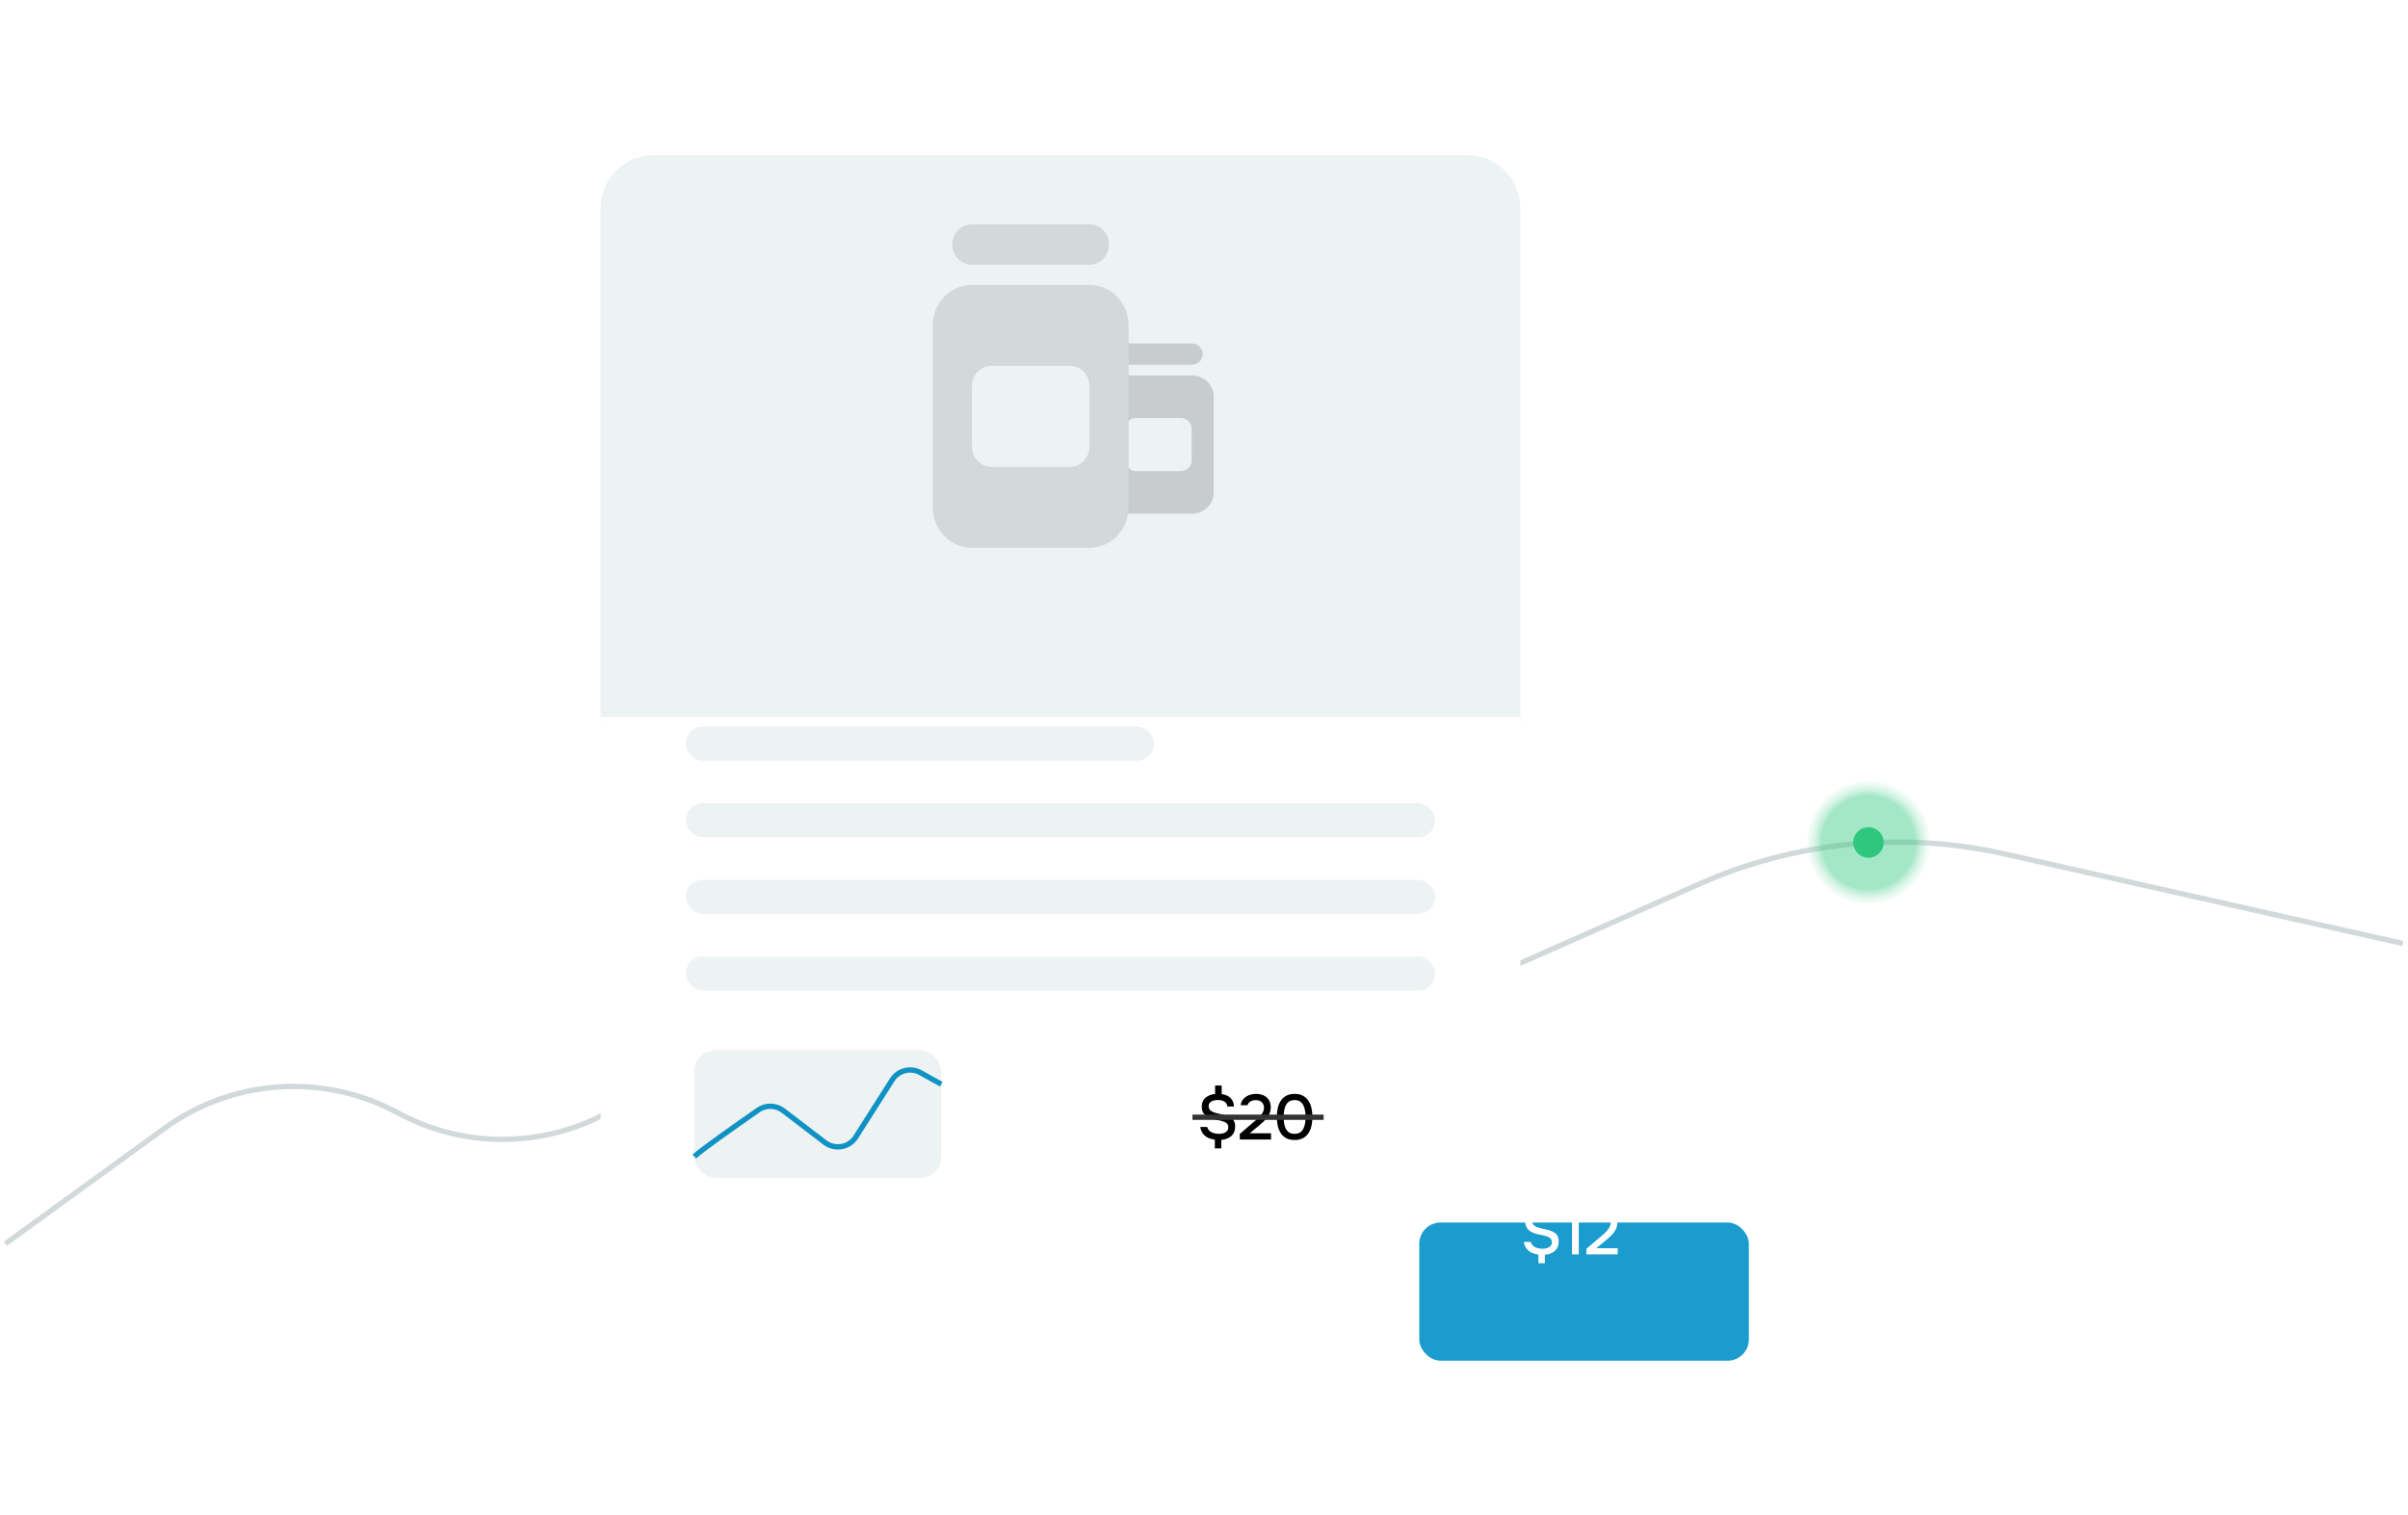 <?xml version="1.0" encoding="UTF-8"?> <svg xmlns="http://www.w3.org/2000/svg" width="453" height="285" viewBox="0 0 453 285" fill="none"><path d="M1 234L30.95 212.272C43.815 202.938 60.893 201.814 74.871 209.38V209.38C93.002 219.194 115.594 214.136 127.81 197.528L129.53 195.19C142.042 178.179 164.761 172.263 183.981 181.009L204.772 190.471C223.682 199.077 245.369 199.191 264.369 190.784L319.723 166.291C337.762 158.309 357.889 156.336 377.135 160.664L452 177.5" stroke="#D2D9DB"></path><g filter="url(#filter0_f_351_1357)"><circle cx="351.5" cy="158.5" r="11.5" fill="url(#paint0_radial_351_1357)" fill-opacity="0.44"></circle></g><circle cx="351.5" cy="158.5" r="2.875" fill="#2FC77E"></circle><g filter="url(#filter1_d_351_1357)"><path d="M113 28.164C113 22.641 117.477 18.164 123 18.164H276.002C281.525 18.164 286.002 22.641 286.002 28.164V125.489H113V28.164Z" fill="#EDF2F3"></path><path d="M113 123.889H286.002V221.214C286.002 226.737 281.525 231.214 276.002 231.214H123C117.477 231.214 113 226.737 113 221.214V123.889Z" fill="white"></path></g><rect x="129.02" y="136.703" width="88.102" height="6.407" rx="3.204" fill="#EDF2F3"></rect><rect x="129.02" y="151.119" width="140.965" height="6.407" rx="3.204" fill="#EDF2F3"></rect><rect x="129.02" y="165.537" width="140.965" height="6.407" rx="3.204" fill="#EDF2F3"></rect><rect x="129.02" y="179.953" width="140.965" height="6.407" rx="3.204" fill="#EDF2F3"></rect><path d="M209.594 66.621C209.594 65.514 210.525 64.619 211.677 64.619H224.171C225.323 64.619 226.253 65.514 226.253 66.621C226.253 67.729 225.323 68.624 224.171 68.624H211.677C210.525 68.624 209.594 67.729 209.594 66.621ZM207.512 74.631C207.512 72.422 209.379 70.626 211.677 70.626H224.171C226.468 70.626 228.336 72.422 228.336 74.631V92.652C228.336 94.86 226.468 96.656 224.171 96.656H211.677C209.379 96.656 207.512 94.86 207.512 92.652V74.631ZM213.759 78.635C212.607 78.635 211.677 79.53 211.677 80.638V86.645C211.677 87.752 212.607 88.647 213.759 88.647H222.089C223.24 88.647 224.171 87.752 224.171 86.645V80.638C224.171 79.53 223.24 78.635 222.089 78.635H213.759Z" fill="#C8CCCD"></path><path d="M179.157 45.996C179.157 43.892 180.803 42.191 182.841 42.191H204.947C206.985 42.191 208.631 43.892 208.631 45.996C208.631 48.1 206.985 49.8 204.947 49.8H182.841C180.803 49.8 179.157 48.1 179.157 45.996ZM175.473 61.213C175.473 57.017 178.777 53.605 182.841 53.605H204.947C209.011 53.605 212.315 57.017 212.315 61.213V95.453C212.315 99.65 209.011 103.062 204.947 103.062H182.841C178.777 103.062 175.473 99.65 175.473 95.453V61.213ZM186.525 68.822C184.488 68.822 182.841 70.522 182.841 72.627V84.04C182.841 86.144 184.488 87.844 186.525 87.844H201.262C203.3 87.844 204.947 86.144 204.947 84.04V72.627C204.947 70.522 203.3 68.822 201.262 68.822H186.525Z" fill="#D2D9DB"></path><path d="M228.541 216.049V214.417C228.093 214.361 227.673 214.245 227.281 214.069C226.897 213.885 226.573 213.625 226.309 213.289C226.053 212.953 225.881 212.533 225.793 212.029H227.101C227.205 212.365 227.373 212.629 227.605 212.821C227.837 213.005 228.105 213.133 228.409 213.205C228.721 213.277 229.033 213.313 229.345 213.313C229.649 213.313 229.929 213.273 230.185 213.193C230.449 213.113 230.661 212.981 230.821 212.797C230.989 212.613 231.073 212.377 231.073 212.089C231.073 211.857 231.025 211.669 230.929 211.525C230.841 211.381 230.717 211.265 230.557 211.177C230.397 211.081 230.209 211.005 229.993 210.949C229.689 210.853 229.377 210.777 229.057 210.721C228.737 210.657 228.429 210.589 228.133 210.517C227.837 210.437 227.561 210.329 227.305 210.193C226.937 210.009 226.641 209.761 226.417 209.449C226.193 209.137 226.081 208.721 226.081 208.201C226.081 207.689 226.197 207.265 226.429 206.929C226.669 206.585 226.981 206.325 227.365 206.149C227.749 205.965 228.157 205.857 228.589 205.825V204.229H229.825V205.849C230.249 205.889 230.633 206.005 230.977 206.197C231.321 206.389 231.597 206.649 231.805 206.977C232.013 207.305 232.121 207.705 232.129 208.177H230.893C230.861 207.873 230.761 207.633 230.593 207.457C230.425 207.273 230.213 207.145 229.957 207.073C229.701 206.993 229.425 206.953 229.129 206.953C228.849 206.945 228.573 206.977 228.301 207.049C228.037 207.121 227.817 207.241 227.641 207.409C227.465 207.577 227.377 207.817 227.377 208.129C227.377 208.321 227.417 208.489 227.497 208.633C227.577 208.777 227.681 208.897 227.809 208.993C227.945 209.089 228.093 209.169 228.253 209.233C228.597 209.369 228.977 209.477 229.393 209.557C229.809 209.629 230.197 209.725 230.557 209.845C230.933 209.949 231.253 210.089 231.517 210.265C231.789 210.433 231.997 210.653 232.141 210.925C232.285 211.189 232.357 211.521 232.357 211.921C232.357 212.473 232.241 212.929 232.009 213.289C231.777 213.641 231.465 213.913 231.073 214.105C230.681 214.297 230.241 214.413 229.753 214.453V216.049H228.541ZM233.235 214.381V213.325L235.623 211.285C235.823 211.117 236.043 210.929 236.283 210.721C236.531 210.513 236.767 210.289 236.991 210.049C237.223 209.809 237.411 209.553 237.555 209.281C237.707 209.009 237.783 208.725 237.783 208.429C237.783 207.973 237.643 207.617 237.363 207.361C237.091 207.105 236.719 206.977 236.247 206.977C235.847 206.977 235.507 207.061 235.227 207.229C234.955 207.397 234.775 207.633 234.687 207.937H233.391C233.463 207.449 233.643 207.049 233.931 206.737C234.219 206.425 234.571 206.193 234.987 206.041C235.403 205.881 235.839 205.801 236.295 205.801C236.823 205.801 237.295 205.897 237.711 206.089C238.127 206.281 238.455 206.565 238.695 206.941C238.935 207.309 239.055 207.761 239.055 208.297C239.055 208.801 238.959 209.249 238.767 209.641C238.575 210.033 238.319 210.389 237.999 210.709C237.687 211.029 237.347 211.341 236.979 211.645L235.095 213.217H239.115V214.381H233.235ZM243.549 214.477C242.941 214.477 242.425 214.369 242.001 214.153C241.577 213.929 241.233 213.621 240.969 213.229C240.705 212.829 240.509 212.369 240.381 211.849C240.261 211.321 240.201 210.753 240.201 210.145C240.201 209.537 240.261 208.973 240.381 208.453C240.501 207.925 240.693 207.465 240.957 207.073C241.229 206.673 241.577 206.361 242.001 206.137C242.433 205.913 242.949 205.801 243.549 205.801C244.189 205.801 244.721 205.921 245.145 206.161C245.577 206.401 245.921 206.729 246.177 207.145C246.441 207.553 246.625 208.017 246.729 208.537C246.841 209.057 246.897 209.593 246.897 210.145C246.897 210.697 246.841 211.233 246.729 211.753C246.617 212.273 246.433 212.737 246.177 213.145C245.921 213.553 245.577 213.877 245.145 214.117C244.713 214.357 244.181 214.477 243.549 214.477ZM243.549 213.313C243.989 213.313 244.345 213.217 244.617 213.025C244.889 212.825 245.097 212.565 245.241 212.245C245.385 211.925 245.481 211.581 245.529 211.213C245.585 210.845 245.613 210.489 245.613 210.145C245.613 209.809 245.585 209.457 245.529 209.089C245.481 208.713 245.385 208.365 245.241 208.045C245.097 207.725 244.889 207.465 244.617 207.265C244.353 207.065 244.001 206.965 243.561 206.965C243.113 206.965 242.749 207.065 242.469 207.265C242.197 207.465 241.989 207.725 241.845 208.045C241.701 208.365 241.605 208.709 241.557 209.077C241.509 209.445 241.485 209.801 241.485 210.145C241.485 210.489 241.509 210.845 241.557 211.213C241.605 211.581 241.697 211.925 241.833 212.245C241.977 212.565 242.185 212.825 242.457 213.025C242.737 213.217 243.101 213.313 243.549 213.313Z" fill="black"></path><path d="M224.328 210.195H236.666H249.003" stroke="#333333"></path><rect x="130.621" y="197.574" width="46.454" height="24.028" rx="4" fill="#EDF2F3"></rect><path d="M130.621 217.597C131.695 216.523 138.093 212 142.652 208.834C144.074 207.847 145.968 207.896 147.343 208.947L155.19 214.948C157.053 216.373 159.735 215.897 160.994 213.918L167.843 203.156C168.98 201.37 171.31 200.779 173.161 201.807L177.075 203.981" stroke="#1192C4"></path><g filter="url(#filter2_d_351_1357)"><rect x="267" y="219" width="62" height="26" rx="4" fill="#1A9CCE"></rect></g><path d="M289.408 237.668V236.036C288.96 235.98 288.54 235.864 288.148 235.688C287.764 235.504 287.44 235.244 287.176 234.908C286.92 234.572 286.748 234.152 286.66 233.648H287.968C288.072 233.984 288.24 234.248 288.472 234.44C288.704 234.624 288.972 234.752 289.276 234.824C289.588 234.896 289.9 234.932 290.212 234.932C290.516 234.932 290.796 234.892 291.052 234.812C291.316 234.732 291.528 234.6 291.688 234.416C291.856 234.232 291.94 233.996 291.94 233.708C291.94 233.476 291.892 233.288 291.796 233.144C291.708 233 291.584 232.884 291.424 232.796C291.264 232.7 291.076 232.624 290.86 232.568C290.556 232.472 290.244 232.396 289.924 232.34C289.604 232.276 289.296 232.208 289 232.136C288.704 232.056 288.428 231.948 288.172 231.812C287.804 231.628 287.508 231.38 287.284 231.068C287.06 230.756 286.948 230.34 286.948 229.82C286.948 229.308 287.064 228.884 287.296 228.548C287.536 228.204 287.848 227.944 288.232 227.768C288.616 227.584 289.024 227.476 289.456 227.444V225.848H290.692V227.468C291.116 227.508 291.5 227.624 291.844 227.816C292.188 228.008 292.464 228.268 292.672 228.596C292.88 228.924 292.988 229.324 292.996 229.796H291.76C291.728 229.492 291.628 229.252 291.46 229.076C291.292 228.892 291.08 228.764 290.824 228.692C290.568 228.612 290.292 228.572 289.996 228.572C289.716 228.564 289.44 228.596 289.168 228.668C288.904 228.74 288.684 228.86 288.508 229.028C288.332 229.196 288.244 229.436 288.244 229.748C288.244 229.94 288.284 230.108 288.364 230.252C288.444 230.396 288.548 230.516 288.676 230.612C288.812 230.708 288.96 230.788 289.12 230.852C289.464 230.988 289.844 231.096 290.26 231.176C290.676 231.248 291.064 231.344 291.424 231.464C291.8 231.568 292.12 231.708 292.384 231.884C292.656 232.052 292.864 232.272 293.008 232.544C293.152 232.808 293.224 233.14 293.224 233.54C293.224 234.092 293.108 234.548 292.876 234.908C292.644 235.26 292.332 235.532 291.94 235.724C291.548 235.916 291.108 236.032 290.62 236.072V237.668H289.408ZM295.734 236V229.388H294.03V228.488C294.35 228.464 294.638 228.428 294.894 228.38C295.15 228.324 295.378 228.232 295.578 228.104C295.778 227.968 295.954 227.772 296.106 227.516H297.006V236H295.734ZM298.447 236V234.944L300.835 232.904C301.035 232.736 301.255 232.548 301.495 232.34C301.743 232.132 301.979 231.908 302.203 231.668C302.435 231.428 302.623 231.172 302.767 230.9C302.919 230.628 302.995 230.344 302.995 230.048C302.995 229.592 302.855 229.236 302.575 228.98C302.303 228.724 301.931 228.596 301.459 228.596C301.059 228.596 300.719 228.68 300.439 228.848C300.167 229.016 299.987 229.252 299.899 229.556H298.603C298.675 229.068 298.855 228.668 299.143 228.356C299.431 228.044 299.783 227.812 300.199 227.66C300.615 227.5 301.051 227.42 301.507 227.42C302.035 227.42 302.507 227.516 302.923 227.708C303.339 227.9 303.667 228.184 303.907 228.56C304.147 228.928 304.267 229.38 304.267 229.916C304.267 230.42 304.171 230.868 303.979 231.26C303.787 231.652 303.531 232.008 303.211 232.328C302.899 232.648 302.559 232.96 302.191 233.264L300.307 234.836H304.327V236H298.447Z" fill="white"></path><defs><filter id="filter0_f_351_1357" x="335.9" y="142.9" width="31.2" height="31.2" filterUnits="userSpaceOnUse" color-interpolation-filters="sRGB"><feFlood flood-opacity="0" result="BackgroundImageFix"></feFlood><feBlend mode="normal" in="SourceGraphic" in2="BackgroundImageFix" result="shape"></feBlend><feGaussianBlur stdDeviation="2.05" result="effect1_foregroundBlur_351_1357"></feGaussianBlur></filter><filter id="filter1_d_351_1357" x="84.5" y="0.664" width="230" height="270.051" filterUnits="userSpaceOnUse" color-interpolation-filters="sRGB"><feFlood flood-opacity="0" result="BackgroundImageFix"></feFlood><feColorMatrix in="SourceAlpha" type="matrix" values="0 0 0 0 0 0 0 0 0 0 0 0 0 0 0 0 0 0 127 0" result="hardAlpha"></feColorMatrix><feOffset dy="11"></feOffset><feGaussianBlur stdDeviation="14.25"></feGaussianBlur><feComposite in2="hardAlpha" operator="out"></feComposite><feColorMatrix type="matrix" values="0 0 0 0 0.083 0 0 0 0 0.103 0 0 0 0 0.108 0 0 0 0.06 0"></feColorMatrix><feBlend mode="normal" in2="BackgroundImageFix" result="effect1_dropShadow_351_1357"></feBlend><feBlend mode="normal" in="SourceGraphic" in2="effect1_dropShadow_351_1357" result="shape"></feBlend></filter><filter id="filter2_d_351_1357" x="238.5" y="201.5" width="119" height="83" filterUnits="userSpaceOnUse" color-interpolation-filters="sRGB"><feFlood flood-opacity="0" result="BackgroundImageFix"></feFlood><feColorMatrix in="SourceAlpha" type="matrix" values="0 0 0 0 0 0 0 0 0 0 0 0 0 0 0 0 0 0 127 0" result="hardAlpha"></feColorMatrix><feOffset dy="11"></feOffset><feGaussianBlur stdDeviation="14.25"></feGaussianBlur><feComposite in2="hardAlpha" operator="out"></feComposite><feColorMatrix type="matrix" values="0 0 0 0 0.083 0 0 0 0 0.103 0 0 0 0 0.108 0 0 0 0.06 0"></feColorMatrix><feBlend mode="normal" in2="BackgroundImageFix" result="effect1_dropShadow_351_1357"></feBlend><feBlend mode="normal" in="SourceGraphic" in2="effect1_dropShadow_351_1357" result="shape"></feBlend></filter><radialGradient id="paint0_radial_351_1357" cx="0" cy="0" r="1" gradientUnits="userSpaceOnUse" gradientTransform="translate(351.5 158.5) rotate(88.091) scale(12.785)"><stop offset="0.685" stop-color="#2FC77E"></stop><stop offset="1" stop-color="white" stop-opacity="0"></stop></radialGradient></defs></svg> 
